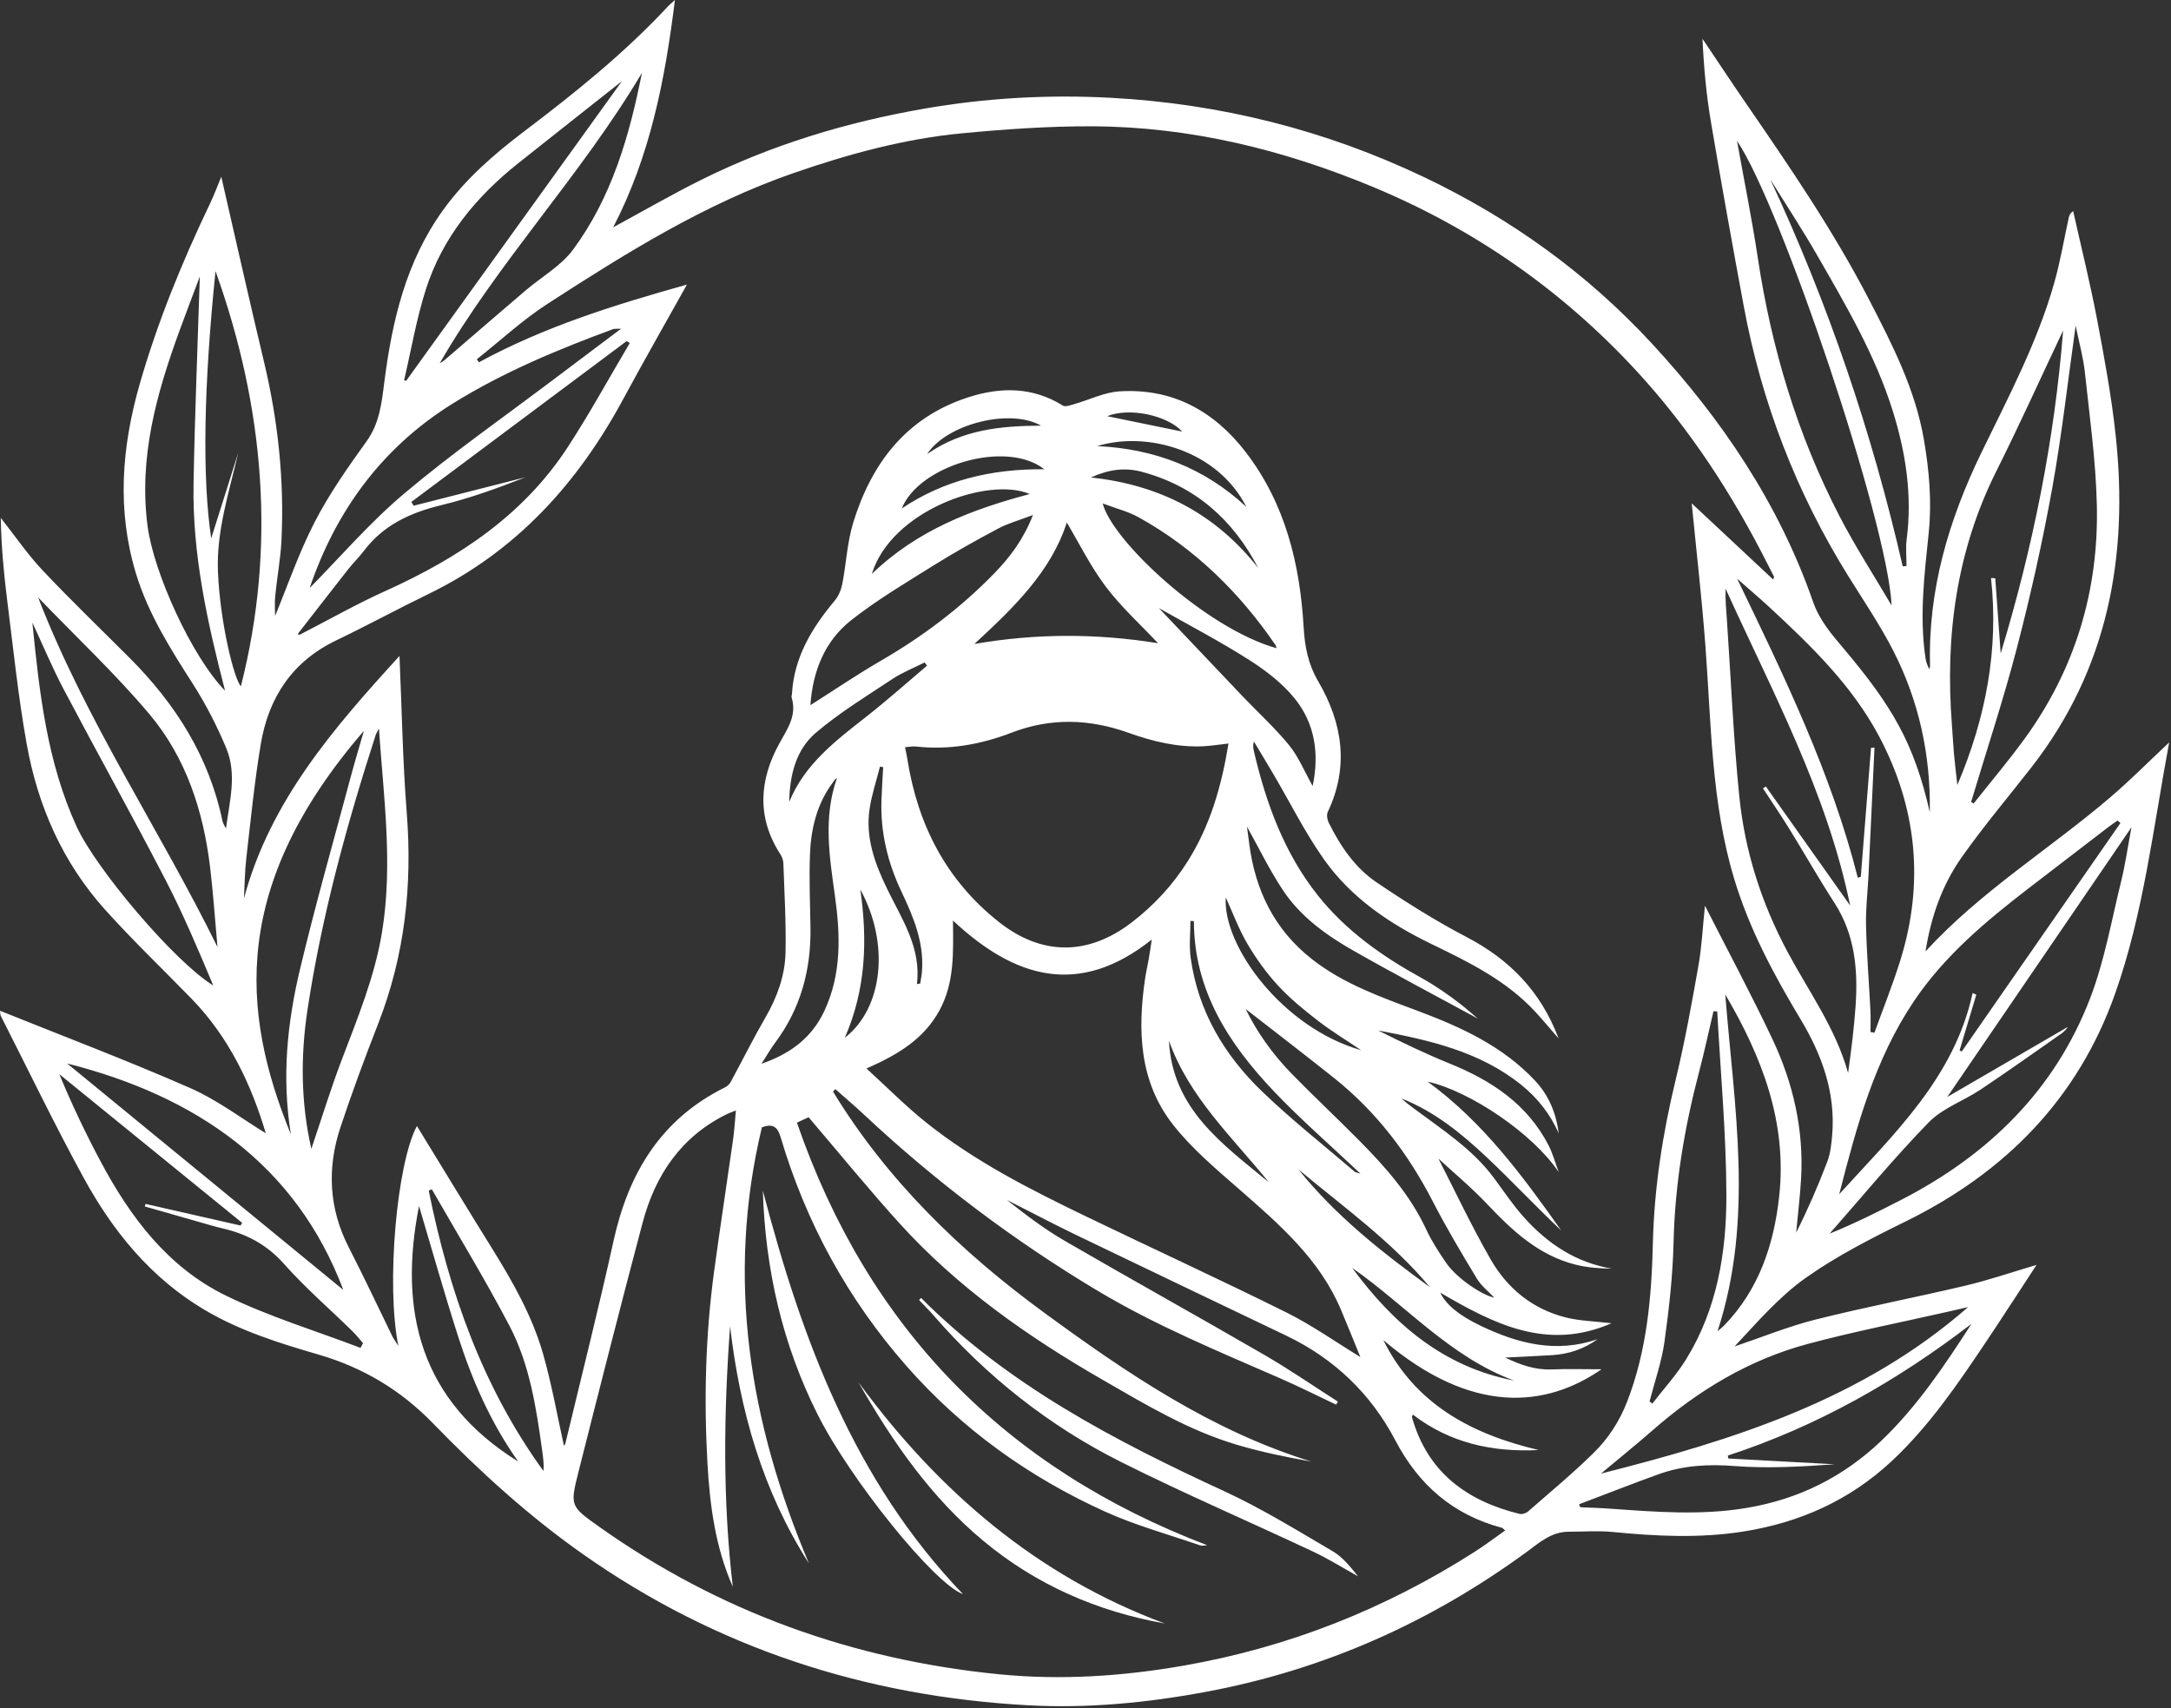 <svg width="863" height="679" viewBox="0 0 863 679" fill="none" xmlns="http://www.w3.org/2000/svg">
    <rect x="0" y="0" width="863" height="679" fill="#333333" stroke="none"/>
    <path
        d="M767.125 322.855C767.477 300.359 762.89 278.86 752.663 258.823C747.383 248.482 740.802 238.806 734.658 228.92C714.043 195.76 700.245 159.96 693.142 121.596C688.631 97.23 684.225 72.844 680.104 48.411C678.281 37.604 677.274 26.665 676.761 15.412C682.421 23.835 688.014 32.305 693.769 40.671C711.327 66.197 728.837 91.75 743.091 119.327C752.235 137.027 761.342 154.785 764.77 174.745C766.888 187.062 767.97 199.397 766.679 211.903C764.979 228.369 762.956 244.845 765.378 261.425C765.606 262.954 766.033 264.454 766.983 266.05C767.068 265.594 767.239 265.147 767.22 264.692C766.365 234.589 774.618 206.756 787.637 179.93C798.377 157.805 809.971 135.983 816.675 112.148C819.049 103.725 820.483 95.036 822.373 86.48C822.563 85.616 822.886 84.78 824.111 83.916C827.292 98.189 830.834 112.385 833.569 126.743C836.493 142.146 839.352 157.624 841.023 173.207C846.17 221.19 837.965 265.983 807.531 305.031C798.234 316.958 788.434 328.533 779.736 340.888C772.006 351.874 767.581 364.495 765.416 378.226C787.342 354.296 814.767 337.573 838.924 316.92C846.816 310.177 854.137 302.771 862.275 295.145C855.932 329.046 852.114 362.975 840.776 395.053C826.038 436.731 797.142 466.102 757.582 485.55C743.898 492.273 730.138 499.281 717.755 508.046C707.11 515.586 698.384 525.822 689.505 535.28C700.264 531.653 710.842 527.313 721.82 524.559C741.581 519.593 761.618 515.766 781.445 511.065C790.704 508.872 799.734 505.748 809.553 502.851C802.754 513.221 796.278 523.287 789.621 533.229C778.387 550.009 767.04 566.731 752.188 580.662C735.361 596.444 715.343 605.389 692.61 608.912C675.403 611.581 658.301 610.716 641.113 609.036C635.311 608.466 629.414 608.941 623.565 608.931C616.718 608.931 611.942 613.242 606.899 616.946C568.668 644.931 526.44 663.752 479.776 672.507C456.264 676.923 432.533 679.23 408.689 677.929C344.116 674.406 284.728 655.186 231.617 617.782C209.985 602.54 190.499 584.783 172.125 565.838C159.295 552.61 144.263 543.637 126.582 538.49C110.942 533.941 95.34 529.079 81.181 520.647C59.91 507.989 44.869 489.481 33.245 468.219C21.689 447.062 11.215 425.317 0.294 403.818C0.114 403.466 0.161 403.001 0 401.814C25.582 412.117 50.918 421.699 75.683 432.581C86.49 437.329 96.138 444.726 105.653 450.519C99.945 431.365 91.19 412.506 76.148 397.047C64.687 385.262 52.788 373.886 41.801 361.674C24.889 342.891 15.004 320.357 10.598 295.706C7.207 276.704 5.232 257.446 2.811 238.283C1.462 227.581 0.503 216.822 0.304 205.873C5.812 212.853 10.863 220.279 16.931 226.727C28.194 238.682 40.064 250.068 51.668 261.7C69.805 279.885 83.09 300.833 88.417 326.302C88.541 326.909 88.854 327.479 89.111 328.049C89.291 328.438 89.519 328.809 89.823 329.35C91.257 318.581 94.238 307.832 89.984 297.538C86.29 288.603 81.77 279.876 76.566 271.728C67.735 257.911 58.999 244.114 54.146 228.322C46.359 202.968 48.344 177.727 55.561 152.61C62.636 127.978 72.293 104.361 83.327 81.267C85.265 77.222 86.812 72.996 87.962 70.261C93.441 94.077 98.996 118.928 104.912 143.703C110.514 167.139 113.059 190.841 111.882 214.885C111.521 222.254 110.116 229.566 109.403 236.925C109.109 239.955 109.356 243.041 109.356 244.864C114.265 233.013 118.776 219.794 125.11 207.507C130.912 196.263 138.3 185.751 145.716 175.439C150.92 168.212 151.727 160.046 152.772 151.898C155.896 127.55 161.309 104.152 176.027 83.66C185.02 71.135 196.425 61.259 208.504 52.114C228.673 36.844 248.339 21.034 265.603 2.45C266.201 1.804 266.914 1.253 268.291 0C264.359 31.84 258.415 62.075 243.753 90.364C255.775 83.85 267.218 77.212 279.05 71.344C306.92 57.527 336.367 48.629 367.021 43.264C391.748 38.934 416.647 37.538 441.564 38.877C485.122 41.222 526.819 51.668 566.294 70.517C600.546 86.869 630.867 108.663 656.611 136.524C684.424 166.626 707.091 200.176 720.661 239.1C723.377 246.896 728.287 252.356 733.167 258.168C751.922 280.512 760.82 295.174 767.106 322.845L767.125 322.855ZM158.802 260.741C159.732 281.841 160.065 302.533 161.688 323.13C163.967 351.988 160.9 379.907 150.331 406.97C145.032 420.54 139.962 434.214 135.366 448.04C129.934 464.374 130.693 480.45 138.718 496.043C144.691 507.656 150.217 519.507 155.962 531.235C156.456 532.242 157.149 533.153 158.346 535.052C153.417 510.705 157.748 462.379 165.734 447.642C175.6 463.747 185.447 479.995 195.485 496.128C203.813 509.537 211.628 523.249 215.949 538.471C219.367 550.512 221.542 562.904 224.182 574.784C224.182 574.793 224.628 574.299 224.77 573.73C231.199 546.932 237.96 520.201 243.895 493.289C249.83 466.32 262.764 444.85 288.251 432.249C289.144 431.812 290.008 430.967 290.483 430.093C295.107 421.575 299.418 412.877 304.271 404.492C308.933 396.439 312.048 387.864 312.257 378.682C312.532 366.859 311.792 355.008 311.402 343.176C311.364 341.989 310.89 340.679 310.244 339.672C300.71 325.001 301.811 309.969 309.864 295.44C313.15 289.514 316.853 284.339 314.669 277.236C314.546 276.827 314.802 276.305 314.821 275.83C315.638 261.254 322.76 249.602 331.819 238.777C333.31 236.992 334.354 234.523 334.81 232.225C336.396 224.087 336.747 215.616 339.169 207.754C346.443 184.128 360.269 165.952 384.769 157.985C397.683 153.788 410.436 153.721 422.515 161.242C423.522 161.869 425.573 161.071 427.054 160.644C433.046 158.944 438.934 155.962 445.002 155.583C465.997 154.253 482.558 163.331 495.15 179.683C510.895 200.138 516.744 224.144 518.206 249.27C518.662 257.18 520.011 264.027 524.056 270.949C533.675 287.425 536.344 304.755 527.816 322.769C527.275 323.899 527.579 325.827 528.177 327.042C532.792 336.329 538.604 344.971 547.217 350.782C558.773 358.588 570.643 366.08 582.998 372.528C600.071 381.445 612.492 394.084 619.557 412.829C616.167 408.936 613.309 405.479 610.27 402.194C598.866 389.887 584.147 382.594 569.352 375.453C552.506 367.324 537.151 357.002 526.278 341.619C518.776 331.002 512.927 319.218 506.317 307.965C503.735 303.568 501.085 299.2 498.464 294.822C497.923 296.437 498.208 297.633 498.483 298.82C503.317 319.474 510.524 339.169 523.857 355.958C534.995 369.983 549.429 380.163 565.031 388.766C567.776 390.276 570.444 391.957 573.046 393.704C575.667 395.461 578.212 397.332 580.7 399.278C583.055 401.121 585.277 403.115 587.432 404.929C570.976 395.974 554.367 387.247 538.063 377.969C527.18 371.778 516.924 364.4 509.916 353.802C504.513 345.626 500.221 336.728 495.691 328.619C495.929 330.47 496.271 333.063 496.613 335.655C499.034 354.03 506.621 369.584 521.426 381.236C534.112 391.216 549.106 396.439 563.958 402.013C581.004 408.404 597.375 415.953 610.147 429.552C615.74 435.506 618.579 442.59 619.624 450.547C616.215 442.913 611.296 436.579 604.763 431.318C588.183 417.948 568.174 413.522 547.891 409.667C557.245 414.396 566.703 418.926 576.407 422.867C592.921 429.571 607.099 438.943 615.531 455.238C617.278 458.619 618.266 462.389 619.605 465.978C609.387 450.652 584.251 433.711 567.519 430.008C589.759 446.265 605.313 467.593 620.621 489.187C610.565 479.729 601.145 469.615 591.098 460.157C581.013 450.661 570.283 441.878 557.15 436.712C558.745 438.26 560.53 439.532 562.287 440.852C573.521 449.237 585.41 456.862 593.928 468.381C597.764 473.575 601.372 478.988 605.655 483.783C615.075 494.343 626.385 501.949 640.809 504.361C635.871 504.276 631.019 503.934 626.375 502.775C611.818 499.138 601.363 489.462 591.383 478.902C584.811 471.951 577.395 465.788 571.802 460.613C577.984 472.664 584.707 486.965 592.532 500.629C599.15 512.186 609.197 520.428 622.397 523.743C628.037 525.157 634.01 525.262 640.61 526.05C614.942 537.236 593.814 526.316 572.486 513.867C574.841 518.672 579.921 522.916 588.629 527.085C603.424 534.169 618.655 538.072 635.026 532.393C629.642 536.306 623.641 538.3 617.136 538.718C610.916 539.117 604.696 539.373 598.334 539.696C604.145 542.488 610.042 544.662 616.727 544.406C623.08 544.159 629.452 544.349 636.622 544.349C614.6 559.59 585.096 562.762 549.895 532.745C562.486 558.137 584.754 570.112 611.638 576.455C593.073 577.376 576.303 573.616 561.641 562.372C561.366 562.999 561.214 563.161 561.242 563.274C567.348 585.172 582.912 596.643 604.05 601.847C605.057 602.094 606.605 601.591 607.421 600.879C616.224 593.196 625.226 585.723 633.545 577.537C639.357 571.821 643.782 565.031 646.83 557.159C654.702 536.819 656.525 515.595 657.038 494.182C657.57 472.065 660.96 450.452 666.164 428.982C669.772 414.092 672.479 398.965 675.156 383.866C676.486 376.384 676.828 368.73 677.739 360.041C686.988 378.235 696.162 395.338 704.452 412.858C712.77 430.416 717.091 449.047 715.951 468.637C715.533 475.788 714.66 482.9 713.995 490.032C718.591 480.887 722.703 471.458 726.359 461.848C727.612 458.543 728.011 454.83 728.315 451.26C729.73 434.395 724.222 419.315 715.733 405.175C705.04 387.37 695.307 369.214 689.296 349.159C680.275 319.066 680.256 287.966 677.948 257.085C676.514 237.837 674.283 218.645 672.479 200.1C682.696 209.653 693.683 219.927 704.841 230.364C705.135 229.594 705.268 229.414 705.221 229.328C704.452 227.781 703.654 226.252 702.875 224.713C688.717 196.577 671.681 170.358 650.248 147.169C620.839 115.357 586.065 91.124 546.068 74.439C510.344 59.54 473.243 50.414 434.404 50.215C417.083 50.129 399.706 51.354 382.452 52.988C359.547 55.162 337.44 61.202 315.704 68.713C280.256 80.953 248.786 100.639 217.62 120.808C207.678 127.237 198.884 135.432 189.559 142.81C189.825 143.219 190.101 143.618 190.366 144.026C216.461 129.839 244.532 121.122 273.058 113.145C264.435 128.623 255.927 143.456 247.817 158.507C229.718 192.123 205.19 219.215 170.339 236.137C158.014 242.12 145.963 248.672 133.609 254.607C116.07 263.039 106.707 277.435 103.63 295.981C101.132 311.004 99.642 326.207 97.894 341.353C97.287 346.595 97.268 351.903 96.973 357.173C107.4 318.344 132.773 289.296 158.821 260.751L158.802 260.741ZM292.515 441.469C290.445 442.295 289.714 442.533 289.03 442.875C270.76 451.81 260.475 467.118 255.433 486.129C246.64 519.251 238.207 552.477 229.813 585.704C226.537 598.666 226.888 598.941 238.112 606.909C285.849 640.79 339.112 659.858 397.18 665.603C421.784 668.034 446.303 666.411 470.726 662.128C512.309 654.844 550.664 639.603 586.15 616.946C590.272 614.315 594.174 611.353 598.324 608.437C597.527 607.763 597.318 607.45 597.042 607.374C577.632 602.208 563.987 590.386 554.662 572.609C544.957 554.101 530.399 540.142 511.417 531.036C483.679 517.732 455.894 504.523 428.184 491.152C418.802 486.632 409.591 481.761 400.295 477.051C407.644 482.891 415.108 488.56 423.151 493.232C449.512 508.53 476.168 523.315 502.538 538.594C512.547 544.396 522.1 550.987 531.862 557.226C531.605 557.615 531.349 558.014 531.102 558.403C523.771 554.937 516.516 551.281 509.09 548.033C484.486 537.284 459.645 527.076 436.512 513.25C402.944 493.184 371.939 469.777 343.404 443.065C339.71 439.608 335.845 436.332 332.056 432.97C331.752 433.293 331.439 433.616 331.135 433.948C352.672 469.283 381.882 497.562 415.023 521.815C447.879 545.859 481.552 568.773 521.198 581.013C511.236 579.266 501.427 577.243 491.855 574.413C472.521 568.706 455.371 558.375 438.06 548.394C408.395 531.292 380.571 511.749 357.477 486.233C345.218 472.692 333.68 458.505 321.43 444.157C320.576 444.555 318.819 445.363 316.787 446.303C345.028 527.978 399.44 583.624 479.814 614.268C478.77 614.448 477.772 614.6 476.927 614.315C464.364 609.957 451.431 606.434 439.361 600.974C408.993 587.242 382.281 568.051 360.259 542.962C336.937 516.393 320.319 485.92 310.282 451.981C309.095 447.974 307.177 446.55 302.856 448.164C288.489 508.093 297.89 565.544 321.554 621.513C303.15 592.731 294.139 560.862 290.217 527.294C287.681 561.888 287.245 596.359 291.299 630.81C284.358 615.113 282.164 598.448 281.224 581.735C279.781 556.171 280.436 530.589 283.902 505.168C286.276 487.753 288.944 470.375 291.413 452.978C291.917 449.446 292.107 445.875 292.524 441.507L292.515 441.469ZM344.43 424.766C352.758 432.363 360.06 439.779 368.141 446.236C387.437 461.658 409.354 472.797 431.479 483.47C458.049 496.29 484.875 508.606 511.293 521.729C521.606 526.857 531.121 533.609 540.759 539.487C538.366 533.637 535.774 527.142 533.058 520.713C524.55 500.544 508.559 486.727 492.586 472.768C483.366 464.715 473.794 456.672 466.301 447.119C452.77 429.894 452.143 409.42 455.248 388.643C455.618 386.165 456.216 383.724 456.644 381.255C457.071 378.805 457.404 376.346 457.84 373.516C428.868 396.591 403.305 388.88 378.815 365.957C378.948 378.71 379.451 390.675 373.43 401.719C367.258 413.029 357.059 419.23 344.439 424.775L344.43 424.766ZM488.342 295.582C484.524 296.009 481.58 296.494 478.618 296.655C468.219 297.206 458.287 294.784 448.62 291.328C433.075 285.763 417.663 285.279 402.108 291.271C389.906 295.971 377.305 298.222 364.172 296.779C362.785 296.627 361.342 296.94 359.766 297.054C360.183 299.153 360.497 300.53 360.715 301.925C364.827 327.897 376.137 349.928 396.952 366.441C414.073 380.021 432.448 380.011 449.778 366.774C458.619 360.012 466.111 351.931 472.065 342.502C481.011 328.343 485.559 312.675 488.342 295.592V295.582ZM735.447 359.965C726.178 314.802 704.518 275.033 685.944 234.02C685.773 238.416 686.2 242.651 686.495 246.896C688.09 270.161 689.059 293.503 691.404 316.692C693.598 338.381 700.178 358.949 710.52 378.311C718.971 394.141 729.739 408.841 734.639 426.561C735.883 417.587 737.023 408.689 737.631 399.763C738.599 385.424 737.355 371.512 729.208 358.92C722.988 349.301 717.328 339.311 711.308 329.559C707.937 324.099 704.309 318.79 700.805 313.416C701.185 313.159 701.565 312.912 701.945 312.656C712.988 328.258 724.032 343.85 735.447 359.975V359.965ZM847.3 328.856C822.677 364.912 798.547 400.247 774.067 436.094C790.286 426.665 806.144 417.454 822.003 408.233C821.29 409.382 820.284 410.313 819.173 411.091C808.585 418.47 798.073 425.972 787.333 433.141C780.562 437.661 772.244 440.501 766.736 446.151C752.948 460.281 740.365 475.588 727.299 490.421C737.251 486.395 746.585 481.713 755.863 476.937C790.438 459.132 816.875 433.36 830.9 396.734C836.569 381.939 839.333 366.014 843.141 350.535C844.841 343.641 845.838 336.567 847.29 328.856H847.3ZM743.765 297.272C744.221 297.244 744.677 297.215 745.132 297.196C744.344 314.023 743.575 330.841 742.768 347.668C742.445 354.429 741.609 361.19 741.771 367.942C742.037 379.251 742.948 390.542 743.528 401.842C743.67 404.644 743.547 407.464 743.547 410.275C744.069 410.36 744.591 410.455 745.113 410.541C748.551 401.016 752.33 391.596 755.35 381.939C765.027 351.01 762.007 320.955 746.87 292.553C736.225 272.573 720.054 256.829 703.568 241.569C699.314 237.637 694.889 233.896 690.54 230.06C709.171 268.727 727.916 307.148 738.504 348.95C738.903 348.817 739.292 348.684 739.691 348.541C741.049 331.449 742.407 314.365 743.756 297.272H743.765ZM731.135 474.724C752.872 450.794 776.859 428.384 784.152 394.739C784.636 394.977 785.12 395.214 785.604 395.442C783.392 402.82 781.17 410.208 778.957 417.587C779.242 417.729 779.536 417.872 779.821 418.024C800.855 387.741 821.879 357.458 842.913 327.175L841.764 326.207C840.558 327.061 839.314 327.869 838.146 328.761C827.387 337.013 816.618 345.265 805.878 353.546C789.08 366.508 772.889 380.097 760.886 397.911C745.18 421.224 737.991 447.87 731.126 474.715L731.135 474.724ZM118.349 252.033C118.577 252.147 118.814 252.271 119.042 252.385C130.447 246.526 141.633 240.163 153.313 234.893C182.238 221.836 208.01 204.848 225.654 177.803C234.428 164.357 242.139 150.217 250.334 136.391C249.925 136.125 249.526 135.859 249.118 135.593C220.583 156.912 192.057 178.221 163.521 199.54L164.423 201.049C179.218 197.279 194.013 193.51 208.808 189.749C197.859 194.06 186.796 198.068 175.429 200.821C163.141 203.794 152.42 208.703 144.643 219.006C142.744 221.523 140.436 223.726 138.49 226.204C131.738 234.789 125.062 243.43 118.349 252.052V252.033ZM825.098 129.478C821.993 151.452 819.6 172.96 815.764 194.193C811.918 215.417 807.217 236.536 801.786 257.418C796.42 278.071 789.678 298.374 783.534 318.838C783.876 319.028 784.218 319.218 784.56 319.408C791.293 310.899 798.31 302.609 804.691 293.844C824.908 266.097 834.338 234.732 833.521 200.632C833.103 183.083 830.653 165.572 828.773 148.09C828.118 141.965 826.409 135.945 825.098 129.469V129.478ZM143.323 535.84C143.656 535.214 143.978 534.587 144.311 533.96C142.867 532.327 141.519 530.599 139.962 529.079C130.921 520.239 121.302 511.92 112.926 502.491C106.175 494.894 98.189 490.583 88.626 488.389C87.249 488.076 85.891 487.705 84.533 487.325C75.55 484.762 66.567 482.188 57.584 479.624C57.669 479.282 57.755 478.94 57.831 478.608C70.422 481.476 83.024 484.344 95.615 487.202C95.824 486.851 96.043 486.49 96.251 486.138C72.027 466.434 47.803 446.74 23.588 427.035C28.497 438.981 33.967 450.395 39.902 461.563C51.706 483.774 66.652 503.697 89.633 514.978C106.811 523.401 125.376 528.994 143.333 535.85L143.323 535.84ZM820.113 131.396C811.358 149.904 802.859 168.744 793.61 187.223C777.637 219.139 773.184 252.926 775.9 288.052C776.203 291.983 776.393 295.914 776.745 299.846C777.096 303.749 777.59 307.642 778.074 312.058C789.403 285.393 794.559 258.291 791.464 229.794C792.024 229.822 792.575 229.851 793.135 229.879L795.3 259.792C808.043 217.772 816.685 175.068 820.113 131.406V131.396ZM783.648 526.316C754.173 548.954 722.295 567.073 686.827 578.658C686.903 579.047 686.988 579.437 687.064 579.826C701.147 580.586 715.239 581.355 729.322 582.115C715.999 583.064 702.666 583.843 689.486 582.817C679.021 582.001 669.05 582.561 659.289 586.084C648.701 589.901 638.217 594.032 627.695 598.02C627.866 598.41 628.037 598.799 628.208 599.198C632.14 599.378 636.09 599.483 640.012 599.768C658.121 601.05 676.172 602.521 694.31 599.473C715.011 595.998 732.778 587.157 747.905 572.714C762.149 559.096 773.003 542.858 783.658 526.326L783.648 526.316ZM123.771 456.701C127.807 444.774 131.415 432.999 135.774 421.509C142.108 404.815 148.954 388.33 151.86 370.563C156.257 343.717 152.506 317.034 150.626 289.6C149.97 290.929 149.543 291.565 149.315 292.268C137.759 328.077 127.835 364.286 122.214 401.567C119.422 420.094 119.612 438.468 123.761 456.701H123.771ZM636.384 585.827C689.173 572.476 740.214 556.504 782.347 519.631C779.128 520.362 776.564 520.951 773.991 521.539C755.521 525.737 736.89 529.374 718.61 534.274C695.288 540.532 675.023 552.762 656.896 568.64C650.277 574.432 643.411 579.949 636.384 585.827ZM690.492 56.045C693.341 71.923 696.427 87.116 698.735 102.424C704.148 138.395 714.47 172.808 731.192 205.142C737.488 217.316 744.99 228.882 751.941 240.714C750.469 207.877 707.756 81.343 690.502 56.036L690.492 56.045ZM83.954 214.04C87.544 202.673 91.133 191.306 94.723 179.94C91.057 195.665 85.948 211.191 86.641 227.429C87.506 247.542 92.994 269.781 95.748 272.849C109.916 217.221 105.045 161.774 85.673 107.789C80.953 153.854 80.355 189.778 83.954 214.04ZM12.867 247.494C15.64 275.27 18.679 302.932 30.501 328.695C38.164 345.389 69.33 382.319 84.78 391.786C78.798 377.561 72.806 363.317 65.712 349.643C52.579 324.317 38.687 299.38 25.373 274.15C20.796 265.48 17.017 256.392 12.867 247.504V247.494ZM15.165 237.524C34.309 286.912 63.348 329.502 86.452 376.488C85.417 365.102 84.733 354.894 83.517 344.752C80.82 322.38 73.964 301.223 59.388 283.902C45.951 267.939 30.615 253.572 15.165 237.514V237.524ZM682.611 402.07L681.12 402.042C679.268 409.905 677.597 417.815 675.536 425.63C669.63 448.031 665.803 470.66 665.262 493.916C664.948 507.096 663.476 520.296 661.653 533.372C660.533 541.415 657.76 549.22 655.728 557.131C656.098 557.415 656.459 557.7 656.829 557.985C661.378 552.069 666.496 546.505 670.38 540.18C682.592 520.267 686.305 497.828 686.257 475.114C686.2 450.756 683.931 426.409 682.62 402.061L682.611 402.07ZM79.434 109.935C77.07 116.212 74.221 123.647 71.486 131.121C62.237 156.361 55.048 181.839 58.685 209.311C61.107 227.591 76.12 260.893 89.462 274.586C82.463 247.551 76.433 220.421 76.937 192.408C77.44 164.528 78.598 136.647 79.434 109.935ZM115.623 450.956C111.939 428.08 114.208 406.524 119.241 385.376C125.3 359.946 132.479 334.791 139.23 309.532C140.93 303.169 142.829 296.864 144.643 290.54C92.13 351.428 95.368 401.472 115.633 450.965L115.623 450.956ZM410.617 204.743C405.119 206.842 400.703 208.038 396.762 210.137C388.026 214.79 379.365 219.624 370.98 224.865C359.937 231.769 348.655 238.473 338.447 246.488C327.793 254.854 323.064 266.876 322.152 280.332C331.638 274.321 340.717 268.139 350.194 262.65C366.793 253.021 381.929 241.635 395.3 227.866C401.501 221.475 406.78 214.534 410.617 204.743ZM123.116 233.744C134.9 221.827 146.875 207.83 160.777 196.121C179.892 180.025 200.461 165.667 220.421 150.578C228.901 144.168 237.4 137.806 246.887 130.675C244.892 130.769 244.228 130.656 243.677 130.855C221.57 139.021 199.891 148.014 179.778 160.549C151.271 178.316 133.21 203.917 123.106 233.744H123.116ZM160.634 151.176C160.919 151.233 161.195 151.3 161.48 151.357C189.949 111.825 218.418 72.284 247.228 32.267C233.108 43.435 219.538 54.127 206.016 64.886C189.151 78.304 175.809 94.495 169.228 115.225C165.506 126.943 163.445 139.173 160.634 151.176ZM136.467 512.794C117.655 462.873 77.658 435.667 26.693 422.781C63.395 452.874 100.629 483.413 136.467 512.794ZM685.82 395.366C689.362 440.301 697.32 484.572 682.744 529.222C684.092 528.063 684.719 527.607 685.26 527.047C699.21 512.727 705.154 494.761 707.253 475.588C710.444 446.521 700.663 420.54 685.82 395.357V395.366ZM255.177 28.972C231.18 69.463 198.353 103.696 174.812 144.377C176.16 143.77 177.11 142.82 178.117 141.946C188.391 133.105 198.647 124.246 208.95 115.452C215.284 110.049 223.023 105.719 227.828 99.205C243.202 78.38 250.229 53.975 255.177 28.963V28.972ZM387.304 256.012C412.041 251.739 436.028 251.796 460.328 255.708C453.178 248.083 445.619 241.246 439.589 233.25C433.559 225.264 429.067 216.12 424.063 207.735C417.834 227.116 403.115 241.483 387.314 256.012H387.304ZM171.669 472.797C171.251 472.977 170.843 473.148 170.425 473.328C178.515 513.401 191.753 551.357 216.053 584.811C216.271 581.991 215.892 579.37 215.531 576.749C213.166 559.656 210.583 542.45 202.502 527.038C192.854 508.625 182 490.848 171.669 472.806V472.797ZM756.357 225.141C756.86 225.093 757.363 225.055 757.867 225.008C757.867 221.456 757.477 217.857 757.933 214.363C760.193 196.833 757.563 179.864 752.34 163.189C745.427 141.13 733.756 121.34 722.342 101.474C716.455 91.219 709.94 81.324 703.701 71.267C726.748 120.751 744.192 172.02 756.347 225.141H756.357ZM495.179 401.111C499.452 410.037 505.852 419.097 513.686 427.092C522.309 435.895 531.301 444.337 539.981 453.083C550.559 463.747 560.492 474.895 566.94 488.75C569.115 493.422 571.963 497.818 574.888 502.082C578.981 508.036 588.876 514.788 593.994 515.88C591.867 513.591 588.885 511.293 587.071 508.293C580.985 498.236 574.955 488.114 569.58 477.677C559.77 458.628 547.112 441.954 530.323 428.564C518.434 419.078 506.346 409.829 495.179 401.13V401.111ZM205.978 581.022C195.133 565.677 187.764 548.926 182.152 531.434C176.588 514.085 171.659 496.537 166.569 479.444C158.298 521.15 167.006 556.817 205.978 581.022ZM302.695 422.895C314.194 418.916 322.684 412.563 327.65 401.985C334.582 387.209 334.079 371.74 331.904 356.157C329.73 340.584 327.185 325.039 332.693 309.342C331.876 309.703 331.572 310.405 331.126 310.994C324.63 319.635 322.304 329.682 321.952 340.156C321.63 349.624 322.009 359.12 322.171 368.597C322.465 385.452 318.297 400.912 308.107 414.567C306.275 417.027 304.746 419.723 302.695 422.905V422.895ZM507.438 257.693C507.286 257.218 507.248 256.762 507.02 256.43C492.681 235.482 474.971 218.085 452.694 205.674C448.468 203.319 443.587 202.132 438.336 200.147C442.096 214.971 479.273 249.802 507.438 257.693ZM521.805 312.475C524.55 299.305 522.575 287.416 514.56 277.559C509.622 271.491 503.003 266.439 496.328 262.204C484.857 254.911 472.749 248.596 460.67 241.74C471.761 253.429 482.796 265.1 493.878 276.733C500.079 283.237 506.773 289.315 512.433 296.247C516.174 300.824 518.472 306.578 521.805 312.485V312.475ZM368.521 264.635L367.543 263.362C363.26 265.527 358.712 267.312 354.733 269.943C344.43 276.771 333.785 283.275 324.402 291.223C316.369 298.023 313.919 308.183 313.729 318.771C319.958 303.587 332.455 294.272 344.714 284.643C352.862 278.242 360.601 271.32 368.521 264.625V264.635ZM346.576 228.151C364.732 210.669 386.487 202.464 409.335 196.406C392.85 189.303 354.267 202.958 346.576 228.151ZM474.601 366.204C474.135 366.166 473.67 366.128 473.214 366.09C473.214 370.99 472.645 375.975 473.309 380.79C476.225 401.89 486.604 419.363 501.636 433.853C513.307 445.106 526.117 455.181 538.442 465.76C538.822 466.083 539.449 466.13 540.807 466.586C528.87 455.305 517.133 445.144 506.488 433.948C488.474 414.994 474.629 393.771 474.591 366.204H474.601ZM364.485 391.207C364.922 391.14 365.359 391.064 365.796 390.998C366.042 389.346 366.394 387.703 366.508 386.051C367.343 374.627 363.099 364.504 358.351 354.505C352.891 342.986 349.947 330.888 350.393 318.078C350.545 313.71 350.839 309.351 351.067 304.993C350.649 304.917 350.222 304.831 349.804 304.755C348.399 310.301 346.557 315.79 345.693 321.421C343.917 332.949 347.791 343.395 352.748 353.574C358.56 365.492 366.27 376.83 364.485 391.216V391.207ZM500.183 225.843C490.155 206.643 475.209 193.263 453.88 187.565C447.328 185.818 441.061 186.483 433.645 189.816C461.753 192.845 483.537 204.686 500.193 225.843H500.183ZM601.895 548.85C576.607 539.572 558.982 519.052 537.531 504.048C553.845 526.259 573.701 543.409 601.895 548.85ZM415.118 186.549C399.991 174.641 365.321 184.963 358.474 202.132C375.149 190.955 393.98 186.359 415.118 186.549ZM541.063 417.492C535.366 413.646 529.45 410.066 524.018 405.878C518.425 401.557 512.86 397.037 508.084 391.862C503.431 386.82 499.328 381.113 495.843 375.187C492.415 369.366 490.07 362.918 487.25 356.746C486.006 376.137 509.916 408.623 541.063 417.492ZM341.989 353.622C344.847 373.554 344.297 393.173 335.817 412.563C351.086 400.741 353.717 375.007 341.989 353.622ZM436.161 177.347C458.799 178.382 478.751 185.97 495.445 201.515C483.964 178.971 455.903 171.27 436.161 177.347ZM504.38 469.995C489.88 452.105 472.673 436.208 464.668 413.731C466.045 440.871 486.025 454.887 504.38 469.995ZM516.146 464.896C530.979 483.404 549.382 497.866 568.374 511.673C553.247 493.517 534.093 479.881 516.146 464.896ZM413.826 169.219C401.681 162.22 376.488 168.421 368.521 180.529C382.603 170.691 398.044 169.304 413.826 169.219ZM440.121 165.449C449.997 167.472 460.319 169.599 469.948 171.574C463.946 165.041 448.867 161.888 440.121 165.449Z"
        fill="white" />
    <path
        d="M366.128 515.975C400.608 550.569 442.96 572.685 486.689 592.845C501.579 599.711 515.652 608.428 529.839 616.737C533.789 619.054 536.828 622.938 539.838 626.66C533.913 623.375 528.158 619.747 522.043 616.87C496.651 604.933 470.84 593.833 445.761 581.279C417.017 566.902 392.138 547.16 371.018 522.84C369.205 520.761 367.23 518.824 365.33 516.82C365.596 516.535 365.872 516.26 366.137 515.975H366.128Z"
        fill="white" />
    <path
        d="M303.226 473.281C318.667 532.223 339.406 588.543 382.803 633.744C371.284 629.576 337.896 588.031 324.963 562.23C310.956 534.293 304.205 504.532 303.236 473.281H303.226Z"
        fill="white" />
    <path
        d="M341.286 549.562C372.975 592.731 412.079 626.508 463.016 645.415C436.199 640.629 411.975 630.079 391.017 612.673C370.021 595.238 354.752 573.141 341.277 549.562H341.286Z"
        fill="white" />
</svg>